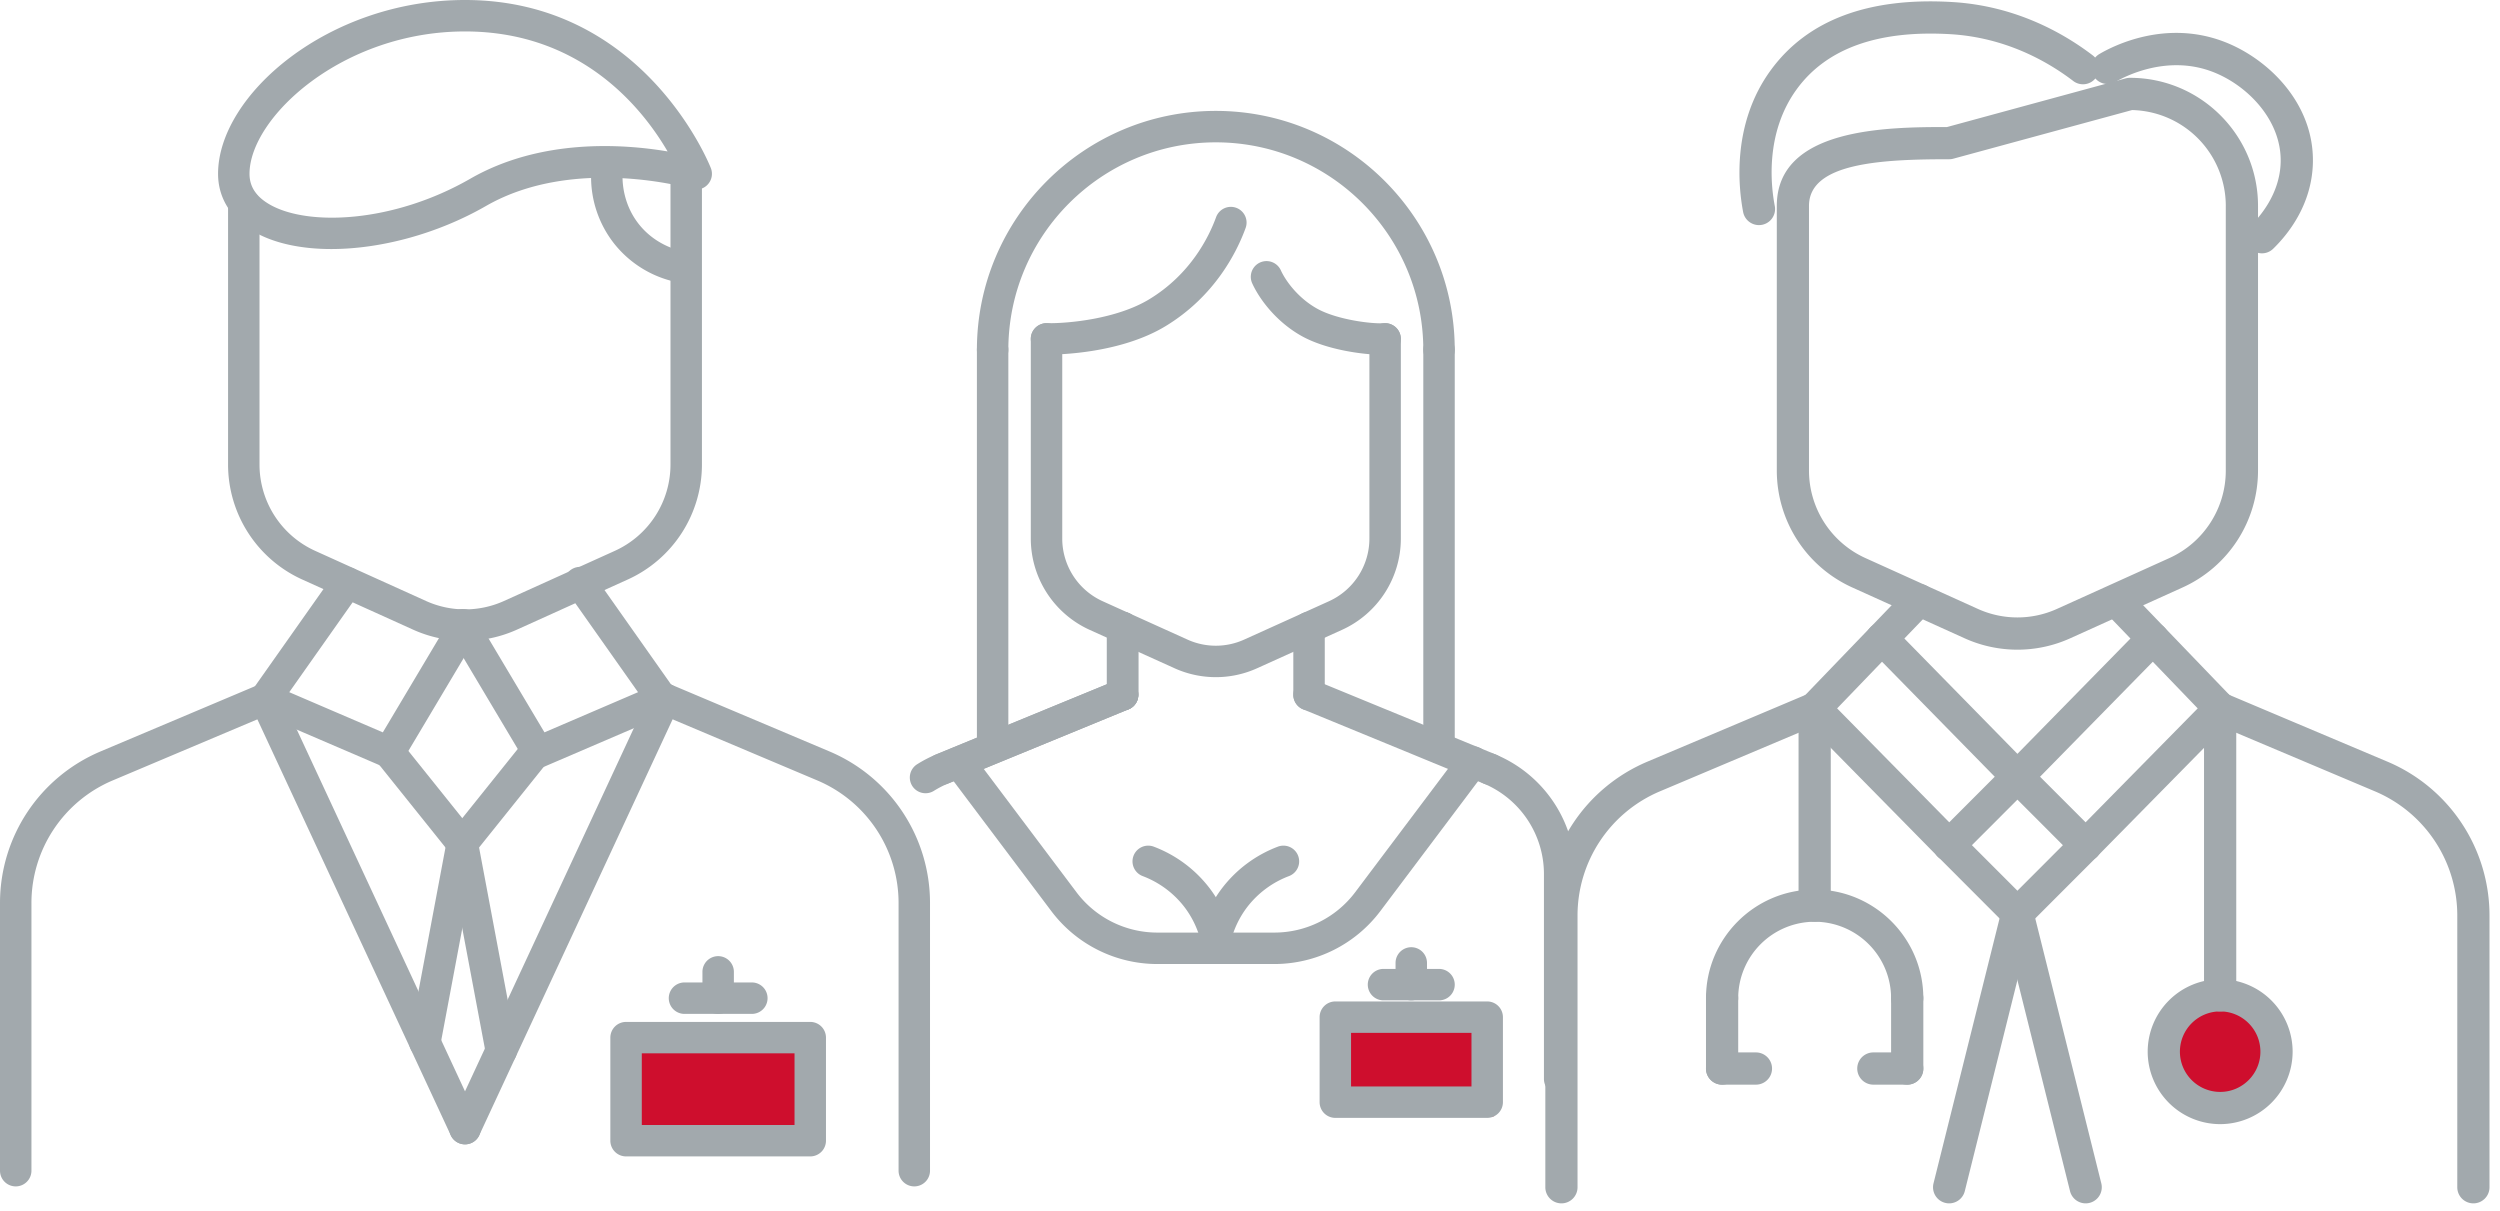 <svg xmlns="http://www.w3.org/2000/svg" width="159" height="77" viewBox="0 0 159 77"><g><g><path fill="#ce0e2d" d="M138 67.5a3.5 3.5 0 1 1 7 0 3.5 3.5 0 0 1-7 0z"/></g><g><path fill="#ce0e2d" d="M40 73v-7h12v7z"/></g><g><path fill="#ce0e2d" d="M85 71v-7h10v7z"/></g><g><g><g><g><g><g><path fill="#a2a9ad" d="M1 75.455a1 1 0 0 1-1-1V57.439c0-4.219 2.512-8.007 6.4-9.65l10.079-4.256a1 1 0 1 1 .778 1.842L7.178 49.631A8.46 8.46 0 0 0 2 57.439v17.016a1 1 0 0 1-1 1z"/></g></g><g><g><path fill="#a2a9ad" d="M58.149 75.455a1 1 0 0 1-1-1V57.439a8.46 8.46 0 0 0-5.179-7.808l-10.081-4.257a1 1 0 1 1 .779-1.842l10.081 4.257a10.459 10.459 0 0 1 6.4 9.65v17.016a1 1 0 0 1-1 1z"/></g></g><g><g><path fill="#a2a9ad" d="M29.574 40.757a8.01 8.01 0 0 1-3.303-.712l-7.055-3.191a8.03 8.03 0 0 1-4.711-7.302V12.954a1 1 0 1 1 2 0v16.598a6.027 6.027 0 0 0 3.536 5.48l7.054 3.191a6.021 6.021 0 0 0 4.958 0l7.055-3.191a6.026 6.026 0 0 0 3.535-5.48V10.891a1 1 0 0 1 2 0v18.661a8.03 8.03 0 0 1-4.711 7.302l-7.054 3.191a8.03 8.03 0 0 1-3.304.712z"/></g></g></g><g><g><path fill="#a2a9ad" d="M42.459 9.631c-2.847-.481-8.07-.838-12.547 1.735-4.899 2.815-10.339 3.041-12.769 1.634-.857-.496-1.274-1.132-1.274-1.945C15.869 7.493 21.755 2 29.574 2c7.401 0 11.29 4.897 12.885 7.631zm-21.39 6.208c3.108 0 6.726-.95 9.839-2.738 5.645-3.244 13.012-1.11 13.085-1.088a.993.993 0 0 0 1.018-.278.999.999 0 0 0 .203-1.035c-.04-.107-4.191-10.7-15.64-10.7-8.699 0-15.705 6.047-15.705 11.055 0 1.523.807 2.829 2.272 3.676 1.292.748 3.013 1.108 4.928 1.108z"/></g></g><g><g><path fill="#a2a9ad" d="M43.171 17.949a.974.974 0 0 1-.214-.023 6.85 6.85 0 0 1-3.901-2.438 6.856 6.856 0 0 1-1.463-4.307 1 1 0 0 1 .999-.988h.013a1 1 0 0 1 .988 1.013c-.006.513.081 1.836 1.033 3.044.963 1.221 2.25 1.611 2.757 1.722a1 1 0 0 1-.212 1.977z"/></g></g><g><g><path fill="#a2a9ad" d="M24.758 48.843c-.132 0-.266-.027-.394-.081l-7.89-3.389a.999.999 0 0 1-.423-1.495l5.219-7.4a1 1 0 0 1 1.634 1.153l-4.507 6.392 5.951 2.555 4.367-7.332a1 1 0 0 1 1.719 1.023l-4.816 8.086a1.002 1.002 0 0 1-.86.488z"/></g></g><g><g><path fill="#a2a9ad" d="M34.218 48.843a.999.999 0 0 1-.859-.488l-4.817-8.086a1 1 0 1 1 1.718-1.023l4.368 7.332 5.951-2.555-4.508-6.392a1 1 0 0 1 1.635-1.153l5.218 7.4a.997.997 0 0 1-.422 1.495l-7.89 3.389a1.014 1.014 0 0 1-.394.081z"/></g></g><g><g><path fill="#a2a9ad" d="M29.402 54.634a.998.998 0 0 1-.781-.374l-4.643-5.791a1.002 1.002 0 0 1 1.561-1.252l4.642 5.791a1 1 0 0 1-.779 1.626z"/></g></g><g><g><path fill="#a2a9ad" d="M27.023 67.291a.999.999 0 0 1-.984-1.185l2.379-12.657a1 1 0 0 1 1.966.369l-2.379 12.658c-.091.48-.511.815-.982.815z"/></g></g><g><g><path fill="#a2a9ad" d="M29.401 54.634a1 1 0 0 1-.78-1.626l4.643-5.791a1 1 0 0 1 1.56 1.252l-4.643 5.791a.998.998 0 0 1-.78.374z"/></g></g><g><g><path fill="#a2a9ad" d="M31.88 67.82a1 1 0 0 1-.982-.815l-2.48-13.187a1 1 0 1 1 1.966-.369l2.479 13.187a1 1 0 0 1-.983 1.184z"/></g></g></g><g><g><g><path fill="#a2a9ad" d="M40.818 66.994h9.714v4.554h-9.714zm11.714 5.554v-6.554a1 1 0 0 0-1-1H39.818a1 1 0 0 0-1 1v6.554a1 1 0 0 0 1 1h11.714a1 1 0 0 0 1-1z"/></g></g><g><g><path fill="#a2a9ad" d="M47.817 64.484h-4.283a1 1 0 1 1 0-2h4.283a1 1 0 0 1 0 2z"/></g></g><g><g><path fill="#a2a9ad" d="M45.675 64.484a1 1 0 0 1-1-1v-1.673a1 1 0 1 1 2 0v1.673a1 1 0 0 1-1 1z"/></g></g></g><g><g><path fill="#a2a9ad" d="M29.575 72.781a1 1 0 0 1-.907-.578L15.962 44.876a1 1 0 0 1 1.813-.844l12.706 27.327a1 1 0 0 1-.906 1.422z"/></g></g><g><g><path fill="#a2a9ad" d="M29.574 72.781a1 1 0 0 1-.906-1.422l12.704-27.328a.999.999 0 1 1 1.813.844L30.481 72.203a1 1 0 0 1-.907.578z"/></g></g></g><g><g><g><g><g><path fill="#a2a9ad" d="M58.866 50.45a.999.999 0 0 1-.529-1.848 8.165 8.165 0 0 1 1.162-.604l11.519-4.735a.999.999 0 1 1 .76 1.849l-11.509 4.732a6.231 6.231 0 0 0-.875.455.998.998 0 0 1-.528.151z"/></g></g><g><g><path fill="#a2a9ad" d="M99.195 69.622a1 1 0 0 1-1-1V55.6a6.24 6.24 0 0 0-3.819-5.76 1 1 0 1 1 .778-1.842 8.235 8.235 0 0 1 5.041 7.602v13.022a1 1 0 0 1-1 1z"/></g></g><g><g><path fill="#a2a9ad" d="M77.326 43.067c-.895 0-1.79-.188-2.624-.566l-5.399-2.442a6.379 6.379 0 0 1-3.744-5.802V21.554a1 1 0 1 1 2 0v12.703a4.377 4.377 0 0 0 2.568 3.98l5.399 2.442a4.366 4.366 0 0 0 3.601 0l5.399-2.442a4.377 4.377 0 0 0 2.568-3.98V21.554a1 1 0 1 1 2 0v12.703a6.379 6.379 0 0 1-3.744 5.802l-5.399 2.442a6.354 6.354 0 0 1-2.625.566z"/></g></g></g><g><g><path fill="#a2a9ad" d="M81.065 61.312h-7.476a8.439 8.439 0 0 1-6.712-3.349l-6.697-8.902a1.001 1.001 0 0 1 1.598-1.204l6.697 8.903a6.431 6.431 0 0 0 5.114 2.552h7.476a6.434 6.434 0 0 0 5.114-2.552l6.696-8.903a1 1 0 1 1 1.598 1.204l-6.696 8.902a8.442 8.442 0 0 1-6.712 3.349z"/></g></g><g><g><path fill="#a2a9ad" d="M77.326 60.56a.998.998 0 0 1-.967-.749 5.964 5.964 0 0 0-1.023-2.115 6.053 6.053 0 0 0-2.665-1.978 1 1 0 0 1 .713-1.869 8.055 8.055 0 0 1 3.544 2.637 7.913 7.913 0 0 1 1.366 2.823.999.999 0 0 1-.968 1.251z"/></g></g><g><g><path fill="#a2a9ad" d="M77.327 60.56a.999.999 0 0 1-.968-1.252 7.936 7.936 0 0 1 1.365-2.821 8.058 8.058 0 0 1 3.545-2.638 1 1 0 0 1 .714 1.869 6.045 6.045 0 0 0-2.666 1.979 5.95 5.95 0 0 0-1.023 2.114 1 1 0 0 1-.967.749z"/></g></g><g><g><path fill="#a2a9ad" d="M91.522 23.249a1 1 0 0 1-1-1c0-7.277-5.919-13.196-13.196-13.196-7.276 0-13.195 5.919-13.195 13.196a1 1 0 0 1-2 0c0-8.379 6.816-15.196 15.195-15.196 8.379 0 15.196 6.817 15.196 15.196a1 1 0 0 1-1 1z"/></g></g><g><g><path fill="#a2a9ad" d="M63.131 48.55a1 1 0 0 1-1-1V22.249a1 1 0 1 1 2 0V47.55a1 1 0 0 1-1 1z"/></g></g><g><g><path fill="#a2a9ad" d="M91.522 48.55a1 1 0 0 1-1-1V22.249a1 1 0 1 1 2 0V47.55a1 1 0 0 1-1 1z"/></g></g><g><g><path fill="#a2a9ad" d="M66.65 22.554h-.109a1.001 1.001 0 0 1-.982-1.018c.01-.553.482-.984 1.018-.982 1.342.026 4.442-.263 6.516-1.521 2.626-1.594 3.789-3.953 4.249-5.218a1 1 0 0 1 1.88.683c-.55 1.512-1.942 4.333-5.092 6.245-2.85 1.729-6.765 1.811-7.48 1.811z"/></g></g><g><g><path fill="#a2a9ad" d="M87.852 22.56c-1.146 0-3.476-.31-5.039-1.173-1.61-.89-2.694-2.322-3.171-3.364a1 1 0 1 1 1.818-.834c.329.72 1.134 1.792 2.321 2.448 1.262.697 3.469.975 4.245.919a1.007 1.007 0 0 1 1.065.929.998.998 0 0 1-.929 1.066c-.09.007-.194.009-.31.009z"/></g></g><g><g><g><path fill="#a2a9ad" d="M85.927 65.692h7.659v3.405h-7.659zm9.659 4.405v-5.405a1 1 0 0 0-1-1h-9.659a1 1 0 0 0-1 1v5.405a1 1 0 0 0 1 1h9.659a1 1 0 0 0 1-1z"/></g></g><g><g><path fill="#a2a9ad" d="M91.522 63.623h-3.531a1 1 0 1 1 0-2h3.531a1 1 0 1 1 0 2z"/></g></g><g><g><path fill="#a2a9ad" d="M89.757 63.623a1 1 0 0 1-1-1v-1.38a1 1 0 1 1 2 0v1.38a1 1 0 0 1-1 1z"/></g></g></g></g><g><g><path fill="#a2a9ad" d="M71.398 45.187a1 1 0 0 1-1-1v-4.278a1 1 0 0 1 2 0v4.278a1 1 0 0 1-1 1z"/></g></g><g><g><path fill="#a2a9ad" d="M59.889 49.919a1 1 0 0 1-.381-1.925l11.51-4.731a.999.999 0 1 1 .76 1.849l-11.509 4.732c-.125.05-.254.075-.38.075z"/></g></g><g><g><path fill="#a2a9ad" d="M71.398 45.187a1 1 0 0 1-1-1v-4.278a1 1 0 0 1 2 0v4.278a1 1 0 0 1-1 1z"/></g></g><g><g><path fill="#a2a9ad" d="M94.764 49.919c-.126 0-.255-.025-.38-.075l-11.509-4.732a.999.999 0 1 1 .76-1.849l11.51 4.731a1 1 0 0 1-.381 1.925z"/></g></g><g><g><path fill="#a2a9ad" d="M83.255 45.187a1 1 0 0 1-1-1v-4.278a1 1 0 0 1 2 0v4.278a1 1 0 0 1-1 1z"/></g></g></g></g><g><g><g><g><path fill="#a2a9ad" d="M99.308 76.534a1.025 1.025 0 0 1-1.025-1.024V58.24c0-4.287 2.551-8.135 6.501-9.803l10.23-4.319a1.025 1.025 0 0 1 .797 1.887l-10.23 4.32a8.575 8.575 0 0 0-5.25 7.914v17.27c0 .566-.457 1.025-1.024 1.025z"/></g></g><g><g><path fill="#a2a9ad" d="M157.308 76.534a1.024 1.024 0 0 1-1.025-1.024V58.24a8.574 8.574 0 0 0-5.25-7.916l-10.23-4.32a1.024 1.024 0 1 1 .795-1.887l10.233 4.32a10.62 10.62 0 0 1 6.501 9.802v17.27c0 .566-.459 1.025-1.024 1.025z"/></g></g><g><g><path fill="#a2a9ad" d="M141.56 13.092v16.844c0 2.39-1.405 4.57-3.581 5.554l-7.16 3.238a6.097 6.097 0 0 1-5.023 0l-7.161-3.238a6.108 6.108 0 0 1-3.583-5.554V13.092c0-2.734 4.602-2.964 8.914-2.964.09 0 .18-.011.269-.036L135.599 7a6.101 6.101 0 0 1 5.962 6.093zM128.309 41.32a8.152 8.152 0 0 0 3.355-.723l7.161-3.24a8.16 8.16 0 0 0 4.785-7.42V13.092c0-4.49-3.652-8.143-8.142-8.143a1.04 1.04 0 0 0-.27.035L123.83 8.08c-3.861.001-10.825.06-10.825 5.013v16.844a8.16 8.16 0 0 0 4.787 7.42l7.16 3.239a8.146 8.146 0 0 0 3.357.724z"/></g></g></g><g><g><path fill="#a2a9ad" d="M111.87 14.317c-.482 0-.911-.34-1.006-.83-.302-1.578-.737-5.616 1.764-9.033 2.334-3.19 6.226-4.644 11.55-4.323 4.008.24 7.05 1.968 8.898 3.374a1.024 1.024 0 1 1-1.24 1.629c-1.621-1.233-4.287-2.749-7.782-2.959-4.6-.272-7.879.898-9.774 3.489-2.024 2.768-1.657 6.122-1.404 7.436a1.024 1.024 0 0 1-1.007 1.217z"/></g></g><g><g><path fill="#a2a9ad" d="M143.858 16.112a1.024 1.024 0 0 1-.713-1.76c.557-.539 1.858-2.012 1.906-4.04.063-2.696-2.165-4.944-4.398-5.77-2.907-1.078-5.587.362-6.095.66a1.026 1.026 0 0 1-1.402-.363 1.026 1.026 0 0 1 .364-1.403c.91-.535 4.165-2.178 7.843-.816 2.826 1.046 5.827 3.914 5.737 7.742-.065 2.684-1.613 4.574-2.53 5.462a1.017 1.017 0 0 1-.712.288z"/></g></g><g><g><path fill="#a2a9ad" d="M123.966 54.778a1.02 1.02 0 0 1-.73-.306l-8.554-8.692a1.023 1.023 0 1 1 1.46-1.437l8.554 8.692a1.024 1.024 0 0 1-.73 1.743z"/></g></g><g><g><path fill="#a2a9ad" d="M123.966 54.778a1.023 1.023 0 0 1-.724-1.749l4.34-4.346a1.025 1.025 0 0 1 1.45 1.449l-4.341 4.345c-.2.201-.463.3-.725.3z"/></g></g><g><g><path fill="#a2a9ad" d="M132.649 54.778a1.024 1.024 0 0 1-.73-1.743l8.554-8.692a1.024 1.024 0 1 1 1.46 1.436l-8.554 8.693a1.02 1.02 0 0 1-.73.306z"/></g></g><g><g><path fill="#a2a9ad" d="M132.649 54.778c-.263 0-.525-.1-.725-.3l-4.341-4.346a1.023 1.023 0 1 1 1.448-1.449l4.342 4.346a1.023 1.023 0 0 1-.724 1.749z"/></g></g><g><g><path fill="#a2a9ad" d="M128.307 59.124c-.262 0-.525-.1-.724-.3l-4.34-4.347a1.023 1.023 0 1 1 1.448-1.448l4.34 4.347a1.023 1.023 0 0 1-.724 1.748z"/></g></g><g><g><path fill="#a2a9ad" d="M128.307 59.124a1.023 1.023 0 0 1-.724-1.749l4.341-4.346a1.025 1.025 0 0 1 1.449 1.448l-4.342 4.347c-.2.2-.462.3-.724.3z"/></g></g><g><g><path fill="#a2a9ad" d="M123.967 76.534a1.025 1.025 0 0 1-.996-1.272l4.341-17.411c.136-.55.694-.88 1.243-.746.548.137.882.694.747 1.243l-4.342 17.41a1.026 1.026 0 0 1-.993.776z"/></g></g><g><g><path fill="#a2a9ad" d="M132.648 76.534c-.46 0-.876-.311-.994-.776l-4.342-17.41a1.026 1.026 0 0 1 .747-1.243 1.032 1.032 0 0 1 1.243.746l4.341 17.41a1.025 1.025 0 0 1-.995 1.273z"/></g></g><g><g><path fill="#a2a9ad" d="M141.2 64.327a1.024 1.024 0 0 1-1.024-1.025V45.06a1.023 1.023 0 1 1 2.05 0v18.242c0 .567-.459 1.025-1.025 1.025z"/></g></g><g><g><path fill="#a2a9ad" d="M143.762 66.887c0 1.41-1.148 2.559-2.56 2.559a2.563 2.563 0 0 1-2.56-2.56 2.563 2.563 0 0 1 2.56-2.56c1.412 0 2.56 1.149 2.56 2.56zm2.049 0a4.614 4.614 0 0 0-4.608-4.61 4.614 4.614 0 0 0-4.61 4.61 4.614 4.614 0 0 0 4.61 4.608 4.614 4.614 0 0 0 4.608-4.608z"/></g></g><g><g><path fill="#a2a9ad" d="M115.412 58.623a1.024 1.024 0 0 1-1.024-1.024V45.062a1.024 1.024 0 1 1 2.049 0v12.537c0 .566-.458 1.024-1.025 1.024z"/></g></g><g><g><path fill="#a2a9ad" d="M121.299 64.51a1.024 1.024 0 0 1-1.025-1.025 4.868 4.868 0 0 0-4.862-4.862 4.868 4.868 0 0 0-4.862 4.862 1.024 1.024 0 1 1-2.049 0c0-3.81 3.1-6.91 6.911-6.91 3.811 0 6.911 3.1 6.911 6.91 0 .566-.458 1.025-1.024 1.025z"/></g></g><g><g><path fill="#a2a9ad" d="M109.525 68.984a1.024 1.024 0 0 1-1.024-1.025v-4.474a1.024 1.024 0 1 1 2.049 0v4.474c0 .566-.458 1.025-1.025 1.025z"/></g></g><g><g><path fill="#a2a9ad" d="M121.299 68.984a1.024 1.024 0 0 1-1.025-1.025v-4.474a1.024 1.024 0 1 1 2.05 0v4.474c0 .566-.459 1.025-1.025 1.025z"/></g></g><g><g><path fill="#a2a9ad" d="M111.677 68.984h-2.152a1.024 1.024 0 1 1 0-2.05h2.152a1.024 1.024 0 1 1 0 2.05z"/></g></g><g><g><path fill="#a2a9ad" d="M121.299 68.984h-2.153a1.025 1.025 0 0 1 0-2.05h2.153a1.024 1.024 0 1 1 0 2.05z"/></g></g><g><g><path fill="#a2a9ad" d="M115.412 46.086a1.024 1.024 0 0 1-.739-1.734l6.642-6.902a1.024 1.024 0 1 1 1.476 1.42l-6.64 6.901c-.202.21-.47.315-.739.315z"/></g></g><g><g><path fill="#a2a9ad" d="M141.203 46.086c-.27 0-.538-.106-.739-.315l-6.64-6.9a1.026 1.026 0 0 1 1.476-1.421l6.64 6.902a1.024 1.024 0 0 1-.737 1.734z"/></g></g><g><g><path fill="#a2a9ad" d="M128.307 50.432c-.265 0-.532-.103-.731-.308l-8.618-8.79a1.023 1.023 0 1 1 1.463-1.435l8.617 8.791a1.024 1.024 0 0 1-.731 1.742z"/></g></g><g><g><path fill="#a2a9ad" d="M128.307 50.432a1.023 1.023 0 0 1-.731-1.742l8.618-8.79a1.023 1.023 0 1 1 1.463 1.433l-8.619 8.791a1.02 1.02 0 0 1-.731.308z"/></g></g></g></g></svg>